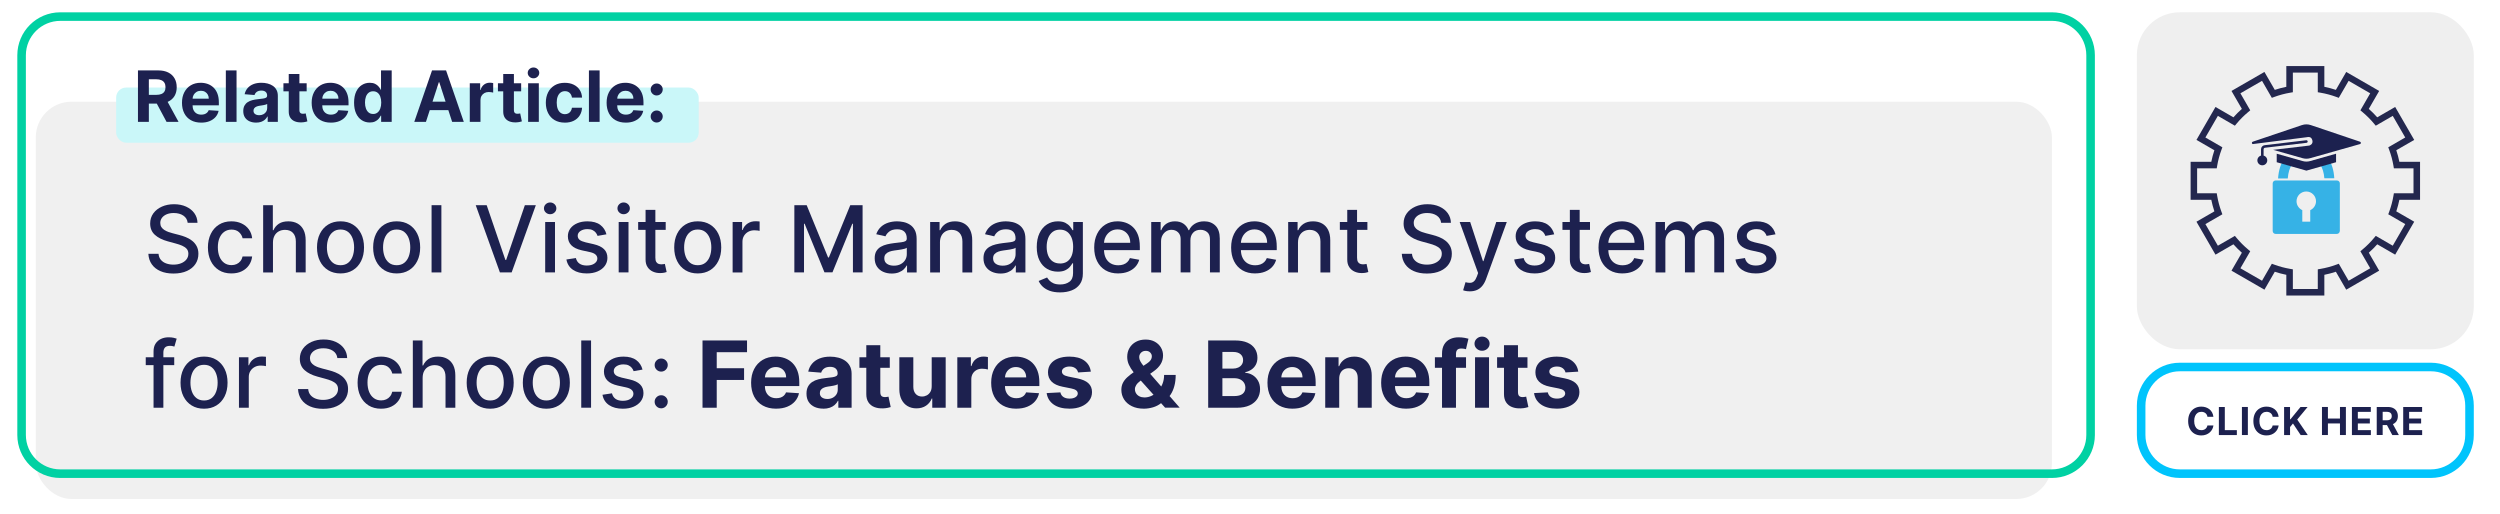 <?xml version="1.0" encoding="UTF-8"?><svg id="Copy" xmlns="http://www.w3.org/2000/svg" xmlns:xlink="http://www.w3.org/1999/xlink" viewBox="0 0 1460 300"><defs><filter id="drop-shadow-17" filterUnits="userSpaceOnUse"><feOffset dx="3" dy="3"/><feGaussianBlur result="blur" stdDeviation="5"/><feFlood flood-color="#1c214f" flood-opacity=".2"/><feComposite in2="blur" operator="in"/><feComposite in="SourceGraphic"/></filter></defs><rect x="20.9" y="59.4" width="1177.43" height="232.01" rx="20.86" ry="20.86" fill="#f0f0f0"/><path d="m1198.33,12.18c11.07,0,20.08,9.01,20.08,20.08v221.78c0,11.07-9.01,20.08-20.08,20.08H35.19c-11.07,0-20.08-9.01-20.08-20.08V32.27c0-11.07,9.01-20.08,20.08-20.08h1163.14m0-5H35.19c-13.85,0-25.08,11.23-25.08,25.08v221.78c0,13.85,11.23,25.08,25.08,25.08h1163.14c13.85,0,25.08-11.23,25.08-25.08V32.27c0-13.85-11.23-25.08-25.08-25.08h0Z" fill="#00d1a3"/><g><rect x="1247.92" y="7.18" width="196.78" height="196.78" rx="25.08" ry="25.08" fill="#efefef"/><path d="m1419.62,216.83c11.07,0,20.08,9.01,20.08,20.08v17.13c0,11.07-9.01,20.08-20.08,20.08h-146.61c-11.07,0-20.08-9.01-20.08-20.08v-17.13c0-11.07,9.01-20.08,20.08-20.08h146.61m0-5h-146.61c-13.85,0-25.08,11.23-25.08,25.08v17.13c0,13.85,11.23,25.08,25.08,25.08h146.61c13.85,0,25.08-11.23,25.08-25.08v-17.13c0-13.85-11.23-25.08-25.08-25.08h0Z" fill="#00c4fc"/></g><rect x="67.83" y="51.13" width="340.21" height="32.21" rx="5.85" ry="5.85" fill="#caf7f9"/><g><path d="m80.57,71.17v-30.05h11.86c2.27,0,4.21.4,5.82,1.21,1.61.81,2.84,1.95,3.68,3.42.85,1.47,1.27,3.2,1.27,5.19s-.43,3.71-1.29,5.14c-.86,1.43-2.11,2.53-3.73,3.29-1.63.76-3.6,1.14-5.91,1.14h-7.94v-5.11h6.91c1.21,0,2.22-.17,3.02-.5.8-.33,1.4-.83,1.8-1.5.4-.67.59-1.49.59-2.48s-.2-1.84-.59-2.52c-.4-.68-1-1.21-1.81-1.56-.81-.36-1.82-.54-3.04-.54h-4.28v24.86h-6.35Zm16.23-13.68l7.47,13.68h-7.01l-7.31-13.68h6.85Z" fill="#1d214f"/><path d="m117.46,71.61c-2.32,0-4.31-.47-5.98-1.42-1.67-.94-2.95-2.28-3.85-4.02s-1.35-3.79-1.35-6.17.45-4.35,1.35-6.1,2.17-3.12,3.81-4.09c1.64-.98,3.56-1.47,5.77-1.47,1.49,0,2.87.24,4.16.71,1.29.47,2.41,1.19,3.38,2.13.96.95,1.71,2.14,2.25,3.57.54,1.43.81,3.11.81,5.03v1.72h-19.03v-3.87h13.15c0-.9-.2-1.7-.59-2.39-.39-.69-.93-1.24-1.62-1.64-.69-.4-1.49-.59-2.4-.59s-1.79.22-2.52.65c-.73.44-1.3,1.02-1.71,1.75-.41.73-.62,1.54-.63,2.43v3.68c0,1.12.21,2.08.62,2.89.42.81,1,1.44,1.77,1.88.76.44,1.67.66,2.71.66.69,0,1.33-.1,1.91-.29.58-.2,1.07-.49,1.48-.88.41-.39.72-.87.94-1.44l5.78.38c-.29,1.39-.89,2.6-1.8,3.63-.91,1.03-2.07,1.83-3.49,2.41s-3.06.86-4.92.86Z" fill="#1d214f"/><path d="m138.14,41.12v30.05h-6.25v-30.05h6.25Z" fill="#1d214f"/><path d="m149.55,71.6c-1.44,0-2.72-.25-3.84-.76s-2.01-1.25-2.66-2.25c-.65-.99-.98-2.23-.98-3.72,0-1.25.23-2.3.69-3.15.46-.85,1.09-1.54,1.88-2.05s1.69-.91,2.71-1.17c1.01-.26,2.08-.45,3.19-.56,1.31-.14,2.37-.27,3.17-.39s1.38-.31,1.75-.55c.36-.24.54-.61.54-1.09v-.09c0-.93-.29-1.65-.87-2.16-.58-.51-1.41-.76-2.47-.76-1.12,0-2.02.25-2.69.74-.67.49-1.11,1.11-1.32,1.86l-5.78-.47c.29-1.37.87-2.56,1.73-3.56s1.97-1.78,3.34-2.32,2.95-.81,4.75-.81c1.25,0,2.45.15,3.6.44,1.15.29,2.17.75,3.07,1.36s1.6,1.41,2.12,2.37.78,2.12.78,3.46v15.2h-5.93v-3.12h-.18c-.36.7-.85,1.32-1.45,1.86-.61.53-1.34.95-2.19,1.25-.85.3-1.83.45-2.95.45Zm1.79-4.31c.92,0,1.73-.18,2.44-.55.7-.37,1.26-.86,1.66-1.49.4-.63.6-1.34.6-2.13v-2.39c-.2.13-.46.24-.8.34-.34.1-.72.2-1.14.28-.42.08-.84.16-1.26.22-.42.06-.8.12-1.14.17-.73.11-1.37.28-1.92.51-.55.23-.97.55-1.28.95-.3.4-.46.89-.46,1.47,0,.85.31,1.5.93,1.94s1.41.67,2.37.67Z" fill="#1d214f"/><path d="m179.09,48.63v4.7h-13.57v-4.7h13.57Zm-10.49-5.4h6.25v21.01c0,.58.09,1.03.27,1.34.18.32.42.54.74.67s.69.19,1.11.19c.29,0,.59-.03.88-.08s.52-.09.68-.12l.98,4.65c-.31.1-.75.21-1.32.34-.57.13-1.26.21-2.07.24-1.51.06-2.82-.14-3.95-.6-1.13-.46-2.01-1.17-2.63-2.14-.63-.97-.93-2.19-.92-3.67v-21.83Z" fill="#1d214f"/><path d="m193.19,71.61c-2.32,0-4.31-.47-5.98-1.42s-2.95-2.28-3.85-4.02-1.35-3.79-1.35-6.17.45-4.35,1.35-6.1,2.17-3.12,3.81-4.09c1.64-.98,3.56-1.47,5.77-1.47,1.49,0,2.87.24,4.16.71s2.41,1.19,3.38,2.13c.96.95,1.71,2.14,2.25,3.57.54,1.43.81,3.11.81,5.03v1.72h-19.03v-3.87h13.15c0-.9-.2-1.7-.59-2.39-.39-.69-.93-1.24-1.62-1.64-.69-.4-1.49-.59-2.4-.59s-1.79.22-2.52.65-1.3,1.02-1.71,1.75-.62,1.54-.63,2.43v3.68c0,1.12.21,2.08.62,2.89.42.81,1.01,1.44,1.77,1.88.76.44,1.67.66,2.71.66.69,0,1.33-.1,1.91-.29.58-.2,1.07-.49,1.48-.88.41-.39.72-.87.94-1.44l5.78.38c-.29,1.39-.89,2.6-1.8,3.63-.91,1.03-2.07,1.83-3.49,2.41-1.42.57-3.06.86-4.92.86Z" fill="#1d214f"/><path d="m215.92,71.54c-1.71,0-3.26-.44-4.64-1.33-1.38-.88-2.48-2.19-3.29-3.92-.81-1.73-1.21-3.85-1.21-6.36s.42-4.73,1.25-6.45,1.94-3,3.32-3.86c1.38-.86,2.9-1.28,4.56-1.28,1.26,0,2.32.21,3.16.64.85.42,1.53.95,2.05,1.58.52.63.92,1.25,1.2,1.86h.19v-11.3h6.24v30.05h-6.16v-3.61h-.26c-.29.63-.71,1.25-1.24,1.86-.53.61-1.22,1.12-2.07,1.52-.85.4-1.88.6-3.09.6Zm1.98-4.97c1.01,0,1.86-.28,2.56-.83.7-.55,1.24-1.33,1.61-2.33.38-1,.57-2.17.57-3.51s-.19-2.5-.56-3.49c-.37-.99-.91-1.75-1.61-2.29s-1.56-.81-2.57-.81-1.89.28-2.6.84-1.24,1.33-1.6,2.32c-.36.99-.54,2.13-.54,3.43s.18,2.47.55,3.47c.37,1,.9,1.79,1.6,2.35.7.56,1.56.84,2.59.84Z" fill="#1d214f"/><path d="m248.75,71.17h-6.81l10.37-30.05h8.19l10.36,30.05h-6.81l-7.53-23.18h-.23l-7.54,23.18Zm-.43-11.81h16.08v4.96h-16.08v-4.96Z" fill="#1d214f"/><path d="m274.35,71.17v-22.54h6.06v3.93h.23c.41-1.4,1.1-2.46,2.07-3.18.97-.72,2.08-1.08,3.35-1.08.31,0,.65.02,1.01.06.36.04.68.09.95.16v5.55c-.29-.09-.7-.17-1.22-.23s-.99-.1-1.42-.1c-.92,0-1.74.2-2.46.59s-1.29.95-1.7,1.65c-.42.71-.62,1.52-.62,2.44v12.75h-6.25Z" fill="#1d214f"/><path d="m304.36,48.63v4.7h-13.57v-4.7h13.57Zm-10.49-5.4h6.25v21.01c0,.58.09,1.03.26,1.34.18.32.42.54.74.67.32.13.69.19,1.11.19.29,0,.59-.03.88-.08.29-.05.52-.09.68-.12l.98,4.65c-.31.1-.75.21-1.32.34s-1.26.21-2.07.24c-1.51.06-2.82-.14-3.95-.6-1.13-.46-2.01-1.17-2.63-2.14-.63-.97-.93-2.19-.92-3.67v-21.83Z" fill="#1d214f"/><path d="m311.56,45.73c-.93,0-1.72-.31-2.38-.93-.66-.62-.99-1.37-.99-2.24s.33-1.6.99-2.22c.66-.62,1.46-.93,2.38-.93s1.72.31,2.38.93c.66.62.99,1.36.99,2.22s-.33,1.62-.99,2.24c-.66.62-1.46.93-2.38.93Zm-3.14,25.44v-22.54h6.25v22.54h-6.25Z" fill="#1d214f"/><path d="m329.85,71.61c-2.31,0-4.29-.49-5.95-1.47s-2.93-2.35-3.81-4.1c-.89-1.75-1.33-3.77-1.33-6.04s.45-4.34,1.34-6.08c.89-1.75,2.17-3.11,3.82-4.09s3.62-1.47,5.9-1.47c1.97,0,3.69.36,5.17,1.07,1.48.71,2.65,1.72,3.51,3.01.86,1.29,1.33,2.81,1.42,4.55h-5.9c-.17-1.12-.6-2.03-1.31-2.72-.71-.69-1.64-1.03-2.78-1.03-.97,0-1.81.26-2.53.78-.72.52-1.28,1.28-1.68,2.28s-.6,2.21-.6,3.62.2,2.66.59,3.67c.4,1.01.96,1.78,1.68,2.3s1.57.79,2.54.79c.71,0,1.36-.15,1.93-.44.57-.29,1.05-.72,1.42-1.28.38-.56.62-1.24.74-2.03h5.9c-.1,1.72-.56,3.24-1.4,4.54-.84,1.31-1.99,2.33-3.46,3.06-1.47.73-3.2,1.1-5.21,1.1Z" fill="#1d214f"/><path d="m350.18,41.12v30.05h-6.25v-30.05h6.25Z" fill="#1d214f"/><path d="m365.44,71.61c-2.32,0-4.31-.47-5.98-1.42s-2.95-2.28-3.85-4.02-1.35-3.79-1.35-6.17.45-4.35,1.35-6.1,2.17-3.12,3.81-4.09c1.64-.98,3.56-1.47,5.77-1.47,1.49,0,2.87.24,4.16.71s2.41,1.19,3.38,2.13c.96.95,1.71,2.14,2.25,3.57.54,1.43.81,3.11.81,5.03v1.72h-19.03v-3.87h13.15c0-.9-.2-1.7-.59-2.39-.39-.69-.93-1.24-1.62-1.64-.69-.4-1.49-.59-2.4-.59s-1.79.22-2.52.65-1.3,1.02-1.71,1.75-.62,1.54-.63,2.43v3.68c0,1.12.21,2.08.62,2.89.42.81,1.01,1.44,1.77,1.88.76.44,1.67.66,2.71.66.69,0,1.33-.1,1.91-.29.58-.2,1.07-.49,1.48-.88.41-.39.72-.87.94-1.44l5.78.38c-.29,1.39-.89,2.6-1.8,3.63-.91,1.03-2.07,1.83-3.49,2.41-1.42.57-3.06.86-4.92.86Z" fill="#1d214f"/><path d="m383.52,55.76c-.97,0-1.8-.34-2.49-1.03-.69-.68-1.03-1.52-1.03-2.49s.34-1.78,1.03-2.46,1.52-1.02,2.49-1.02,1.76.34,2.46,1.02,1.06,1.5,1.06,2.46c0,.66-.16,1.25-.49,1.78-.33.53-.76.96-1.28,1.27-.53.31-1.11.47-1.75.47Zm0,15.79c-.97,0-1.8-.34-2.49-1.03-.69-.69-1.03-1.52-1.03-2.49s.34-1.78,1.03-2.47c.69-.68,1.52-1.03,2.49-1.03s1.76.34,2.46,1.03c.7.69,1.06,1.51,1.06,2.47,0,.65-.16,1.23-.49,1.77-.33.53-.76.96-1.28,1.28-.53.32-1.11.48-1.75.48Z" fill="#1d214f"/></g><g><path d="m1292.65,243.4h-3.51c-.06-.45-.19-.86-.39-1.21-.2-.35-.45-.66-.76-.91s-.67-.44-1.07-.58c-.4-.13-.84-.2-1.31-.2-.85,0-1.59.21-2.22.63-.63.42-1.12,1.03-1.46,1.83-.35.8-.52,1.76-.52,2.9s.17,2.15.52,2.95c.35.79.84,1.4,1.47,1.8.63.41,1.36.61,2.18.61.46,0,.9-.06,1.29-.18.4-.12.75-.3,1.06-.54.31-.24.57-.53.77-.87.21-.34.35-.73.43-1.17l3.51.02c-.09.75-.32,1.48-.68,2.17-.36.7-.84,1.32-1.45,1.87s-1.33.98-2.16,1.3-1.78.48-2.83.48c-1.46,0-2.77-.33-3.92-.99-1.15-.66-2.06-1.62-2.72-2.87s-1-2.77-1-4.55.34-3.31,1.01-4.56c.67-1.25,1.58-2.21,2.74-2.87,1.15-.66,2.45-.99,3.89-.99.95,0,1.83.13,2.64.4.81.27,1.54.66,2.17,1.16.63.51,1.14,1.13,1.54,1.87s.65,1.58.76,2.53Z" fill="#1d214f"/><path d="m1295.82,254.06v-16.39h3.47v13.54h7.03v2.86h-10.49Z" fill="#1d214f"/><path d="m1312.75,237.67v16.39h-3.47v-16.39h3.47Z" fill="#1d214f"/><path d="m1330.74,243.4h-3.51c-.06-.45-.19-.86-.39-1.21-.2-.35-.45-.66-.76-.91s-.67-.44-1.07-.58c-.4-.13-.84-.2-1.31-.2-.85,0-1.59.21-2.22.63-.63.42-1.12,1.03-1.46,1.83-.35.8-.52,1.76-.52,2.9s.17,2.15.52,2.95c.35.79.84,1.4,1.47,1.8.63.41,1.36.61,2.18.61.46,0,.9-.06,1.29-.18.4-.12.75-.3,1.06-.54.31-.24.57-.53.77-.87.21-.34.35-.73.43-1.17l3.51.02c-.09.75-.32,1.48-.68,2.17-.36.7-.84,1.32-1.45,1.87s-1.33.98-2.16,1.3-1.78.48-2.83.48c-1.46,0-2.77-.33-3.92-.99-1.15-.66-2.06-1.62-2.72-2.87s-1-2.77-1-4.55.34-3.31,1.01-4.56c.67-1.25,1.58-2.21,2.74-2.87,1.15-.66,2.45-.99,3.89-.99.95,0,1.83.13,2.64.4.81.27,1.54.66,2.17,1.16.63.51,1.14,1.13,1.54,1.87s.65,1.58.76,2.53Z" fill="#1d214f"/><path d="m1333.91,254.06v-16.39h3.47v7.23h.22l5.9-7.23h4.15l-6.08,7.34,6.16,9.05h-4.15l-4.49-6.74-1.7,2.08v4.66h-3.47Z" fill="#1d214f"/><path d="m1356.03,254.06v-16.39h3.47v6.76h7.04v-6.76h3.46v16.39h-3.46v-6.77h-7.04v6.77h-3.47Z" fill="#1d214f"/><path d="m1373.52,254.06v-16.39h11.04v2.86h-7.58v3.91h7.01v2.86h-7.01v3.91h7.61v2.86h-11.08Z" fill="#1d214f"/><path d="m1388.01,254.06v-16.39h6.47c1.24,0,2.3.22,3.17.66.88.44,1.55,1.06,2.01,1.86.46.8.69,1.75.69,2.83s-.24,2.02-.7,2.8c-.47.78-1.15,1.38-2.04,1.8s-1.96.62-3.22.62h-4.33v-2.79h3.77c.66,0,1.21-.09,1.65-.27.44-.18.76-.45.98-.82.22-.36.32-.81.32-1.35s-.11-1-.32-1.38c-.22-.37-.54-.66-.98-.85-.44-.19-.99-.29-1.66-.29h-2.34v13.56h-3.47Zm8.85-7.46l4.07,7.46h-3.83l-3.99-7.46h3.74Z" fill="#1d214f"/><path d="m1403.47,254.06v-16.39h11.04v2.86h-7.58v3.91h7.01v2.86h-7.01v3.91h7.61v2.86h-11.08Z" fill="#1d214f"/></g><path d="m1357.42,172.59h-22.21v-12.1c-2.3-.46-4.55-1.06-6.73-1.79l-6.05,10.47-19.24-11.1,6.06-10.48c-1.76-1.55-3.41-3.2-4.93-4.92l-10.47,6.05-11.12-19.24,10.47-6.04c-.74-2.2-1.34-4.46-1.8-6.74h-12.08v-22.21h12.08c.46-2.28,1.06-4.54,1.8-6.74l-10.47-6.04,11.12-19.24,10.47,6.05c1.52-1.72,3.17-3.37,4.93-4.92l-6.06-10.48,19.24-11.1,6.05,10.47c2.18-.73,4.44-1.33,6.73-1.79v-12.1h22.21v12.1c2.3.46,4.55,1.06,6.73,1.79l6.05-10.47,19.24,11.1-6.06,10.48c1.76,1.55,3.41,3.2,4.93,4.92l10.47-6.05,11.12,19.24-10.47,6.04c.74,2.2,1.34,4.46,1.8,6.74h12.08v22.21h-12.08c-.46,2.28-1.06,4.54-1.8,6.74l10.47,6.04-11.12,19.24-10.47-6.05c-1.52,1.72-3.17,3.37-4.93,4.92l6.06,10.48-19.24,11.1-6.05-10.47c-2.18.73-4.44,1.33-6.73,1.79v12.1Zm-18.39-3.82h14.56v-11.48l1.59-.27c3.16-.54,6.24-1.36,9.16-2.44l1.51-.56,5.74,9.93,12.62-7.28-5.74-9.94,1.23-1.03c2.47-2.06,4.73-4.32,6.71-6.71l1.03-1.24,9.93,5.74,7.29-12.62-9.92-5.73.56-1.51c1.09-2.97,1.92-6.06,2.46-9.18l.27-1.59h11.46v-14.56h-11.46l-.27-1.59c-.53-3.12-1.36-6.21-2.46-9.18l-.56-1.51,9.92-5.73-7.29-12.62-9.93,5.74-1.03-1.24c-1.99-2.39-4.25-4.65-6.71-6.71l-1.23-1.03,5.74-9.94-12.62-7.28-5.74,9.93-1.51-.56c-2.93-1.08-6.01-1.9-9.16-2.44l-1.59-.27v-11.48h-14.56v11.48l-1.59.27c-3.16.54-6.24,1.36-9.17,2.44l-1.51.56-5.74-9.93-12.62,7.28,5.74,9.94-1.23,1.03c-2.47,2.06-4.73,4.32-6.71,6.71l-1.03,1.24-9.93-5.74-7.29,12.62,9.92,5.73-.56,1.51c-1.09,2.97-1.92,6.06-2.46,9.18l-.27,1.59h-11.46v14.56h11.46l.27,1.59c.53,3.12,1.36,6.21,2.46,9.18l.56,1.51-9.92,5.73,7.29,12.62,9.93-5.74,1.03,1.24c1.99,2.39,4.25,4.65,6.71,6.71l1.23,1.03-5.74,9.94,12.62,7.28,5.74-9.93,1.51.56c2.93,1.08,6.01,1.9,9.17,2.44l1.59.27v11.48Z" fill="#23274e"/><g filter="url(#drop-shadow-17)"><path d="m106.61,127.14c-.2-1.81-1.05-3.22-2.53-4.23-1.48-1-3.35-1.51-5.6-1.51-1.61,0-3,.25-4.18.76-1.18.51-2.09,1.2-2.73,2.07-.65.88-.97,1.87-.97,2.98,0,.93.22,1.74.66,2.42.44.68,1.02,1.24,1.75,1.7.72.45,1.5.83,2.33,1.13.83.3,1.63.55,2.4.74l3.84,1c1.25.31,2.54.72,3.85,1.25,1.32.52,2.54,1.21,3.66,2.07s2.04,1.92,2.73,3.18,1.05,2.78,1.05,4.54c0,2.22-.57,4.2-1.72,5.93-1.14,1.73-2.8,3.09-4.97,4.08s-4.78,1.5-7.85,1.5-5.48-.47-7.63-1.4c-2.15-.93-3.83-2.26-5.04-3.98-1.21-1.72-1.89-3.76-2.01-6.13h5.94c.12,1.42.58,2.6,1.39,3.54.81.94,1.85,1.64,3.13,2.09,1.27.45,2.67.68,4.19.68,1.67,0,3.17-.27,4.48-.8,1.31-.53,2.34-1.27,3.1-2.22.75-.95,1.13-2.07,1.13-3.35,0-1.16-.33-2.12-.99-2.86-.66-.74-1.55-1.35-2.67-1.84-1.12-.49-2.38-.91-3.79-1.28l-4.64-1.27c-3.15-.86-5.63-2.12-7.47-3.78-1.83-1.66-2.75-3.86-2.75-6.6,0-2.26.61-4.24,1.84-5.93,1.23-1.69,2.89-3,4.99-3.94,2.1-.94,4.46-1.41,7.1-1.41s5.01.47,7.05,1.4,3.65,2.21,4.82,3.84,1.79,3.5,1.84,5.61h-5.71Z" fill="#1d214f"/><path d="m132.15,156.69c-2.85,0-5.3-.65-7.35-1.95-2.05-1.3-3.63-3.09-4.73-5.38-1.1-2.29-1.65-4.91-1.65-7.86s.56-5.63,1.69-7.93c1.12-2.29,2.71-4.09,4.76-5.38,2.05-1.29,4.46-1.94,7.23-1.94,2.24,0,4.23.41,5.98,1.24,1.75.82,3.17,1.98,4.25,3.46,1.08,1.48,1.72,3.22,1.93,5.2h-5.58c-.31-1.38-1.01-2.57-2.1-3.57-1.09-1-2.55-1.5-4.38-1.5-1.6,0-2.99.42-4.19,1.26s-2.13,2.03-2.79,3.57c-.67,1.54-1,3.36-1,5.46s.33,4,.98,5.56c.65,1.56,1.58,2.77,2.77,3.62,1.2.86,2.6,1.28,4.23,1.28,1.09,0,2.07-.2,2.96-.6.89-.4,1.64-.98,2.24-1.74.61-.75,1.03-1.66,1.27-2.72h5.58c-.21,1.91-.83,3.61-1.86,5.1-1.04,1.5-2.42,2.67-4.15,3.53-1.73.86-3.76,1.28-6.09,1.28Z" fill="#1d214f"/><path d="m156.41,138.61v17.49h-5.73v-39.27h5.66v14.61h.36c.69-1.58,1.75-2.84,3.16-3.78s3.27-1.4,5.56-1.4c2.02,0,3.79.42,5.3,1.25,1.52.83,2.69,2.07,3.53,3.71.84,1.64,1.26,3.69,1.26,6.15v18.73h-5.73v-18.04c0-2.16-.56-3.84-1.67-5.03-1.11-1.2-2.66-1.79-4.64-1.79-1.36,0-2.57.29-3.63.86-1.07.58-1.91,1.42-2.51,2.52-.61,1.11-.91,2.44-.91,4Z" fill="#1d214f"/><path d="m195.86,156.69c-2.76,0-5.17-.63-7.23-1.9s-3.66-3.04-4.79-5.31-1.71-4.93-1.71-7.98.57-5.73,1.71-8.02c1.14-2.29,2.74-4.06,4.79-5.33s4.47-1.9,7.23-1.9,5.17.63,7.23,1.9,3.66,3.04,4.79,5.33c1.14,2.29,1.71,4.96,1.71,8.02s-.57,5.7-1.71,7.98-2.74,4.05-4.79,5.31-4.47,1.9-7.23,1.9Zm.02-4.81c1.79,0,3.27-.47,4.45-1.42,1.18-.95,2.05-2.21,2.62-3.78.57-1.57.85-3.3.85-5.2s-.28-3.61-.85-5.19c-.57-1.58-1.44-2.85-2.62-3.81-1.18-.96-2.66-1.44-4.45-1.44s-3.3.48-4.48,1.44c-1.18.96-2.06,2.23-2.63,3.81-.57,1.58-.85,3.31-.85,5.19s.28,3.62.85,5.2c.57,1.57,1.44,2.83,2.63,3.78,1.18.95,2.67,1.42,4.48,1.42Z" fill="#1d214f"/><path d="m228.65,156.69c-2.76,0-5.17-.63-7.23-1.9-2.06-1.27-3.66-3.04-4.79-5.31s-1.71-4.93-1.71-7.98.57-5.73,1.71-8.02c1.14-2.29,2.74-4.06,4.79-5.33,2.06-1.27,4.47-1.9,7.23-1.9s5.17.63,7.23,1.9c2.06,1.27,3.66,3.04,4.79,5.33,1.14,2.29,1.71,4.96,1.71,8.02s-.57,5.7-1.71,7.98-2.74,4.05-4.79,5.31c-2.06,1.27-4.47,1.9-7.23,1.9Zm.02-4.81c1.79,0,3.27-.47,4.45-1.42,1.18-.95,2.05-2.21,2.62-3.78.57-1.57.85-3.3.85-5.2s-.29-3.61-.85-5.19c-.57-1.58-1.44-2.85-2.62-3.81-1.18-.96-2.66-1.44-4.45-1.44s-3.29.48-4.48,1.44c-1.18.96-2.06,2.23-2.63,3.81-.57,1.58-.85,3.31-.85,5.19s.28,3.62.85,5.2c.57,1.57,1.44,2.83,2.63,3.78,1.18.95,2.67,1.42,4.48,1.42Z" fill="#1d214f"/><path d="m254.77,116.83v39.27h-5.73v-39.27h5.73Z" fill="#1d214f"/><path d="m281.22,116.83l10.93,31.99h.44l10.93-31.99h6.41l-14.13,39.27h-6.85l-14.13-39.27h6.41Z" fill="#1d214f"/><path d="m318.29,122.1c-1,0-1.85-.34-2.56-1.01-.71-.67-1.06-1.47-1.06-2.41s.35-1.75,1.06-2.43c.71-.67,1.56-1.01,2.56-1.01s1.85.34,2.56,1.01c.71.67,1.06,1.48,1.06,2.43s-.35,1.74-1.06,2.41c-.71.67-1.56,1.01-2.56,1.01Zm-2.9,34v-29.45h5.73v29.45h-5.73Z" fill="#1d214f"/><path d="m351.17,133.84l-5.2.92c-.22-.66-.56-1.3-1.03-1.9-.47-.6-1.1-1.09-1.89-1.48-.79-.38-1.78-.58-2.97-.58-1.62,0-2.98.36-4.07,1.08-1.09.72-1.63,1.65-1.63,2.79,0,.98.36,1.78,1.09,2.38.73.6,1.91,1.09,3.53,1.48l4.68,1.07c2.71.63,4.73,1.59,6.06,2.9,1.33,1.3,1.99,3,1.99,5.08,0,1.76-.51,3.33-1.52,4.71-1.02,1.37-2.43,2.45-4.24,3.23-1.81.78-3.9,1.17-6.28,1.17-3.3,0-5.99-.71-8.07-2.12-2.08-1.41-3.36-3.42-3.84-6.03l5.54-.84c.35,1.44,1.05,2.53,2.13,3.27,1.07.73,2.47,1.1,4.2,1.1,1.88,0,3.38-.39,4.51-1.18,1.12-.79,1.69-1.75,1.69-2.89,0-.92-.34-1.69-1.03-2.32-.68-.63-1.73-1.1-3.13-1.42l-4.99-1.09c-2.75-.63-4.78-1.62-6.09-2.99-1.31-1.37-1.97-3.1-1.97-5.2,0-1.74.49-3.26,1.46-4.56.97-1.3,2.31-2.32,4.03-3.06,1.71-.73,3.68-1.1,5.89-1.1,3.18,0,5.69.69,7.52,2.06,1.83,1.37,3.04,3.21,3.62,5.51Z" fill="#1d214f"/><path d="m361.21,122.1c-1,0-1.85-.34-2.56-1.01-.71-.67-1.06-1.47-1.06-2.41s.35-1.75,1.06-2.43c.71-.67,1.56-1.01,2.56-1.01s1.85.34,2.56,1.01c.71.67,1.06,1.48,1.06,2.43s-.35,1.74-1.06,2.41c-.71.67-1.56,1.01-2.56,1.01Zm-2.9,34v-29.45h5.73v29.45h-5.73Z" fill="#1d214f"/><path d="m385.77,126.64v4.6h-16.09v-4.6h16.09Zm-11.77-7.06h5.73v27.86c0,1.11.17,1.95.5,2.5.33.56.76.93,1.29,1.13.53.2,1.11.3,1.74.3.46,0,.86-.03,1.21-.1.35-.06.61-.12.81-.15l1.04,4.74c-.33.13-.81.26-1.42.39-.61.13-1.38.21-2.3.22-1.51.03-2.91-.24-4.22-.81-1.3-.56-2.36-1.43-3.16-2.61-.8-1.18-1.21-2.65-1.21-4.43v-29.05Z" fill="#1d214f"/><path d="m404.47,156.69c-2.76,0-5.17-.63-7.23-1.9s-3.66-3.04-4.79-5.31c-1.14-2.28-1.71-4.93-1.71-7.98s.57-5.73,1.71-8.02c1.14-2.29,2.74-4.06,4.79-5.33s4.47-1.9,7.23-1.9,5.17.63,7.23,1.9c2.06,1.27,3.66,3.04,4.79,5.33,1.14,2.29,1.71,4.96,1.71,8.02s-.57,5.7-1.71,7.98c-1.14,2.28-2.74,4.05-4.79,5.31-2.06,1.27-4.47,1.9-7.23,1.9Zm.02-4.81c1.79,0,3.27-.47,4.45-1.42,1.18-.95,2.05-2.21,2.62-3.78s.85-3.3.85-5.2-.29-3.61-.85-5.19c-.57-1.58-1.44-2.85-2.62-3.81-1.18-.96-2.66-1.44-4.45-1.44s-3.29.48-4.48,1.44c-1.18.96-2.06,2.23-2.63,3.81-.57,1.58-.85,3.31-.85,5.19s.28,3.62.85,5.2,1.44,2.83,2.63,3.78c1.18.95,2.67,1.42,4.48,1.42Z" fill="#1d214f"/><path d="m424.85,156.1v-29.45h5.54v4.68h.31c.54-1.58,1.49-2.83,2.85-3.75s2.91-1.37,4.63-1.37c.36,0,.78.01,1.28.04.49.03.88.06,1.16.1v5.48c-.23-.06-.64-.14-1.23-.22-.59-.08-1.18-.12-1.77-.12-1.35,0-2.56.28-3.61.85-1.05.57-1.89,1.36-2.5,2.36-.61,1-.92,2.14-.92,3.42v17.99h-5.73Z" fill="#1d214f"/><path d="m460.91,116.83h7.19l12.5,30.53h.46l12.5-30.53h7.19v39.27h-5.64v-28.42h-.37l-11.58,28.36h-4.68l-11.58-28.38h-.36v28.44h-5.64v-39.27Z" fill="#1d214f"/><path d="m517.77,156.75c-1.87,0-3.55-.35-5.06-1.04-1.51-.7-2.7-1.71-3.58-3.04-.88-1.33-1.31-2.96-1.31-4.89,0-1.66.32-3.03.96-4.1.64-1.07,1.5-1.92,2.59-2.55,1.09-.63,2.3-1.1,3.64-1.42,1.34-.32,2.71-.56,4.1-.73,1.76-.2,3.2-.37,4.29-.51s1.9-.35,2.4-.66c.5-.31.75-.81.75-1.5v-.13c0-1.67-.47-2.97-1.41-3.89s-2.34-1.38-4.19-1.38-3.45.42-4.55,1.27c-1.11.85-1.87,1.79-2.29,2.83l-5.39-1.23c.64-1.79,1.58-3.24,2.81-4.34,1.23-1.11,2.66-1.91,4.27-2.42,1.61-.5,3.3-.76,5.08-.76,1.18,0,2.43.14,3.75.41,1.32.27,2.56.78,3.72,1.51s2.11,1.77,2.85,3.12,1.11,3.1,1.11,5.24v19.56h-5.6v-4.03h-.23c-.37.74-.93,1.47-1.67,2.19-.74.72-1.69,1.31-2.86,1.78-1.16.47-2.56.71-4.18.71Zm1.25-4.6c1.58,0,2.94-.31,4.07-.94,1.13-.63,1.99-1.45,2.59-2.46.59-1.02.89-2.11.89-3.27v-3.8c-.2.2-.6.39-1.18.57-.58.17-1.24.32-1.99.44-.74.12-1.46.23-2.17.33-.7.1-1.29.18-1.76.24-1.11.14-2.13.38-3.04.71-.91.33-1.64.81-2.19,1.43-.54.62-.81,1.44-.81,2.46,0,1.42.52,2.49,1.57,3.21,1.05.72,2.38,1.08,4.01,1.08Z" fill="#1d214f"/><path d="m545.94,138.61v17.49h-5.73v-29.45h5.5v4.79h.36c.68-1.56,1.74-2.81,3.19-3.76,1.45-.95,3.28-1.42,5.49-1.42,2.01,0,3.76.42,5.27,1.26,1.51.84,2.68,2.08,3.51,3.73.83,1.65,1.25,3.69,1.25,6.12v18.73h-5.73v-18.04c0-2.13-.56-3.81-1.67-5.01-1.11-1.21-2.64-1.81-4.58-1.81-1.33,0-2.51.29-3.54.86-1.03.58-1.84,1.42-2.44,2.52-.59,1.11-.89,2.44-.89,4Z" fill="#1d214f"/><path d="m581.3,156.75c-1.87,0-3.55-.35-5.06-1.04s-2.7-1.71-3.58-3.04c-.88-1.33-1.31-2.96-1.31-4.89,0-1.66.32-3.03.96-4.1.64-1.07,1.5-1.92,2.59-2.55,1.09-.63,2.3-1.1,3.64-1.42,1.34-.32,2.71-.56,4.1-.73,1.76-.2,3.2-.37,4.29-.51s1.9-.35,2.4-.66c.5-.31.75-.81.75-1.5v-.13c0-1.67-.47-2.97-1.41-3.89s-2.34-1.38-4.19-1.38-3.45.42-4.55,1.27c-1.11.85-1.87,1.79-2.29,2.83l-5.39-1.23c.64-1.79,1.58-3.24,2.81-4.34,1.23-1.11,2.66-1.91,4.27-2.42,1.61-.5,3.3-.76,5.08-.76,1.18,0,2.43.14,3.75.41s2.56.78,3.72,1.51c1.16.73,2.11,1.77,2.85,3.12.74,1.35,1.11,3.1,1.11,5.24v19.56h-5.6v-4.03h-.23c-.37.74-.93,1.47-1.67,2.19-.74.72-1.7,1.31-2.86,1.78-1.16.47-2.56.71-4.18.71Zm1.25-4.6c1.58,0,2.94-.31,4.08-.94,1.13-.63,1.99-1.45,2.59-2.46.59-1.02.89-2.11.89-3.27v-3.8c-.21.2-.6.39-1.18.57-.58.17-1.24.32-1.98.44-.74.12-1.46.23-2.17.33-.7.1-1.29.18-1.76.24-1.11.14-2.12.38-3.04.71-.91.33-1.64.81-2.19,1.43-.54.62-.82,1.44-.82,2.46,0,1.42.52,2.49,1.57,3.21s2.38,1.08,4.01,1.08Z" fill="#1d214f"/><path d="m616.09,167.76c-2.34,0-4.35-.31-6.03-.92-1.68-.61-3.05-1.43-4.11-2.44s-1.85-2.12-2.38-3.32l4.93-2.03c.35.56.81,1.16,1.39,1.79s1.38,1.17,2.38,1.62c1,.45,2.3.67,3.88.67,2.17,0,3.97-.53,5.39-1.58,1.42-1.05,2.13-2.73,2.13-5.03v-5.79h-.36c-.35.63-.84,1.32-1.49,2.09s-1.53,1.43-2.66,1.99-2.59.84-4.39.84c-2.33,0-4.42-.55-6.28-1.64-1.86-1.09-3.33-2.71-4.41-4.85-1.08-2.14-1.62-4.78-1.62-7.91s.53-5.82,1.6-8.05c1.07-2.24,2.53-3.95,4.4-5.15,1.87-1.2,3.98-1.79,6.35-1.79,1.83,0,3.3.3,4.43.91,1.12.61,2,1.31,2.64,2.12.63.81,1.12,1.51,1.47,2.13h.42v-4.77h5.62v30.11c0,2.53-.59,4.61-1.76,6.23s-2.76,2.83-4.77,3.6c-2,.78-4.25,1.17-6.76,1.17Zm-.06-16.86c1.65,0,3.04-.39,4.19-1.16,1.14-.77,2.01-1.89,2.61-3.34.59-1.45.89-3.19.89-5.23s-.29-3.73-.88-5.24c-.59-1.51-1.45-2.69-2.59-3.54-1.14-.85-2.54-1.28-4.22-1.28s-3.16.44-4.31,1.33c-1.15.89-2.02,2.09-2.6,3.61-.58,1.52-.87,3.22-.87,5.1s.29,3.62.88,5.08,1.46,2.6,2.62,3.41c1.16.82,2.58,1.23,4.29,1.23Z" fill="#1d214f"/><path d="m650.03,156.69c-2.9,0-5.4-.62-7.49-1.87-2.09-1.25-3.7-3-4.83-5.27-1.13-2.27-1.7-4.93-1.7-7.99s.57-5.68,1.7-7.98c1.13-2.3,2.72-4.1,4.76-5.39,2.04-1.29,4.43-1.94,7.16-1.94,1.66,0,3.27.27,4.83.82,1.56.55,2.96,1.41,4.2,2.59,1.24,1.18,2.22,2.7,2.93,4.57.71,1.87,1.07,4.15,1.07,6.82v2.03h-23.41v-4.3h17.8c0-1.51-.31-2.85-.92-4.02-.61-1.17-1.47-2.09-2.58-2.77-1.11-.68-2.4-1.02-3.88-1.02-1.61,0-3.01.39-4.21,1.18-1.2.79-2.12,1.81-2.76,3.07-.65,1.26-.97,2.62-.97,4.09v3.36c0,1.97.35,3.64,1.04,5.02.7,1.38,1.67,2.43,2.92,3.15,1.25.72,2.72,1.08,4.39,1.08,1.09,0,2.08-.16,2.97-.47.9-.31,1.67-.78,2.32-1.41.65-.63,1.15-1.4,1.5-2.32l5.43.98c-.43,1.6-1.21,3-2.33,4.19-1.12,1.2-2.52,2.12-4.2,2.78-1.68.66-3.6.99-5.74.99Z" fill="#1d214f"/><path d="m669.32,156.1v-29.45h5.5v4.79h.36c.61-1.62,1.62-2.89,3.01-3.81,1.39-.91,3.06-1.37,5-1.37s3.62.46,4.96,1.38,2.32,2.19,2.96,3.8h.31c.7-1.57,1.82-2.83,3.36-3.77,1.53-.94,3.36-1.41,5.48-1.41,2.67,0,4.85.84,6.55,2.51,1.69,1.68,2.54,4.2,2.54,7.57v19.75h-5.73v-19.21c0-1.99-.54-3.44-1.63-4.33-1.09-.89-2.38-1.34-3.89-1.34-1.87,0-3.32.57-4.35,1.72-1.04,1.14-1.55,2.61-1.55,4.4v18.77h-5.71v-19.58c0-1.6-.5-2.88-1.5-3.85-1-.97-2.29-1.46-3.89-1.46-1.09,0-2.09.28-3,.85s-1.65,1.36-2.21,2.37-.83,2.18-.83,3.51v18.16h-5.73Z" fill="#1d214f"/><path d="m730,156.69c-2.9,0-5.4-.62-7.49-1.87-2.09-1.25-3.7-3-4.83-5.27-1.13-2.27-1.7-4.93-1.7-7.99s.57-5.68,1.7-7.98,2.72-4.1,4.75-5.39c2.04-1.29,4.43-1.94,7.16-1.94,1.66,0,3.27.27,4.83.82,1.56.55,2.96,1.41,4.2,2.59,1.24,1.18,2.22,2.7,2.93,4.57.72,1.87,1.07,4.15,1.07,6.82v2.03h-23.41v-4.3h17.79c0-1.51-.31-2.85-.92-4.02-.61-1.17-1.47-2.09-2.58-2.77-1.11-.68-2.4-1.02-3.88-1.02-1.61,0-3.01.39-4.21,1.18s-2.12,1.81-2.76,3.07-.97,2.62-.97,4.09v3.36c0,1.97.35,3.64,1.05,5.02.7,1.38,1.67,2.43,2.92,3.15,1.25.72,2.72,1.08,4.39,1.08,1.09,0,2.08-.16,2.97-.47.89-.31,1.67-.78,2.32-1.41.65-.63,1.15-1.4,1.5-2.32l5.43.98c-.43,1.6-1.21,3-2.33,4.19-1.12,1.2-2.52,2.12-4.2,2.78s-3.6.99-5.74.99Z" fill="#1d214f"/><path d="m755.02,138.61v17.49h-5.73v-29.45h5.5v4.79h.37c.68-1.56,1.74-2.81,3.19-3.76,1.45-.95,3.28-1.42,5.49-1.42,2.01,0,3.76.42,5.27,1.26,1.51.84,2.68,2.08,3.51,3.73.83,1.65,1.25,3.69,1.25,6.12v18.73h-5.73v-18.04c0-2.13-.56-3.81-1.67-5.01-1.11-1.21-2.64-1.81-4.58-1.81-1.33,0-2.51.29-3.54.86-1.03.58-1.84,1.42-2.43,2.52-.6,1.11-.89,2.44-.89,4Z" fill="#1d214f"/><path d="m795.56,126.64v4.6h-16.09v-4.6h16.09Zm-11.77-7.06h5.73v27.86c0,1.11.17,1.95.5,2.5.33.56.76.93,1.29,1.13.53.2,1.11.3,1.74.3.46,0,.86-.03,1.21-.1.34-.06.61-.12.8-.15l1.04,4.74c-.33.13-.8.26-1.42.39-.61.13-1.38.21-2.3.22-1.51.03-2.92-.24-4.22-.81s-2.36-1.43-3.16-2.61-1.21-2.65-1.21-4.43v-29.05Z" fill="#1d214f"/><path d="m838.62,127.14c-.2-1.81-1.05-3.22-2.53-4.23-1.48-1-3.35-1.51-5.6-1.51-1.61,0-3,.25-4.18.76-1.18.51-2.09,1.2-2.73,2.07-.65.88-.97,1.87-.97,2.98,0,.93.22,1.74.66,2.42s1.02,1.24,1.75,1.7c.72.45,1.5.83,2.33,1.13.83.3,1.63.55,2.4.74l3.83,1c1.25.31,2.54.72,3.86,1.25,1.32.52,2.54,1.21,3.66,2.07s2.04,1.92,2.73,3.18,1.04,2.78,1.04,4.54c0,2.22-.57,4.2-1.72,5.93-1.14,1.73-2.8,3.09-4.97,4.08s-4.78,1.5-7.85,1.5-5.48-.47-7.63-1.4c-2.15-.93-3.83-2.26-5.04-3.98-1.21-1.72-1.88-3.76-2.01-6.13h5.95c.12,1.42.58,2.6,1.39,3.54.81.94,1.85,1.64,3.12,2.09,1.27.45,2.67.68,4.19.68,1.67,0,3.17-.27,4.48-.8,1.31-.53,2.34-1.27,3.1-2.22.75-.95,1.13-2.07,1.13-3.35,0-1.16-.33-2.12-.99-2.86-.66-.74-1.55-1.35-2.67-1.84s-2.38-.91-3.79-1.28l-4.64-1.27c-3.15-.86-5.63-2.12-7.47-3.78-1.83-1.66-2.75-3.86-2.75-6.6,0-2.26.61-4.24,1.84-5.93,1.23-1.69,2.89-3,4.99-3.94,2.1-.94,4.46-1.41,7.09-1.41s5.01.47,7.05,1.4,3.65,2.21,4.82,3.84c1.18,1.63,1.79,3.5,1.84,5.61h-5.71Z" fill="#1d214f"/><path d="m855.38,167.14c-.86,0-1.64-.07-2.34-.2s-1.23-.28-1.57-.43l1.38-4.7c1.05.28,1.98.4,2.8.36.82-.04,1.54-.34,2.18-.92.63-.58,1.19-1.51,1.68-2.82l.71-1.96-10.78-29.84h6.14l7.46,22.86h.31l7.46-22.86h6.16l-12.14,33.39c-.56,1.53-1.28,2.83-2.15,3.9s-1.9,1.87-3.11,2.41c-1.2.54-2.6.81-4.18.81Z" fill="#1d214f"/><path d="m904.68,133.84l-5.2.92c-.22-.66-.56-1.3-1.03-1.9-.47-.6-1.1-1.09-1.89-1.48-.79-.38-1.78-.58-2.97-.58-1.62,0-2.98.36-4.07,1.08-1.09.72-1.63,1.65-1.63,2.79,0,.98.36,1.78,1.09,2.38.73.6,1.91,1.09,3.53,1.48l4.68,1.07c2.71.63,4.73,1.59,6.06,2.9,1.33,1.3,1.99,3,1.99,5.08,0,1.76-.51,3.33-1.52,4.71-1.02,1.37-2.43,2.45-4.24,3.23-1.81.78-3.9,1.17-6.28,1.17-3.3,0-5.99-.71-8.07-2.12s-3.36-3.42-3.84-6.03l5.54-.84c.34,1.44,1.05,2.53,2.13,3.27,1.07.73,2.47,1.1,4.2,1.1,1.88,0,3.38-.39,4.51-1.18,1.12-.79,1.69-1.75,1.69-2.89,0-.92-.34-1.69-1.03-2.32-.68-.63-1.73-1.1-3.14-1.42l-4.99-1.09c-2.75-.63-4.78-1.62-6.09-2.99-1.31-1.37-1.97-3.1-1.97-5.2,0-1.74.49-3.26,1.46-4.56.97-1.3,2.31-2.32,4.03-3.06,1.71-.73,3.68-1.1,5.89-1.1,3.18,0,5.69.69,7.52,2.06,1.83,1.37,3.04,3.21,3.62,5.51Z" fill="#1d214f"/><path d="m925.56,126.64v4.6h-16.09v-4.6h16.09Zm-11.77-7.06h5.73v27.86c0,1.11.17,1.95.5,2.5.33.56.76.93,1.29,1.13.53.2,1.11.3,1.74.3.46,0,.86-.03,1.21-.1.34-.06.61-.12.8-.15l1.04,4.74c-.33.13-.8.26-1.42.39-.61.13-1.38.21-2.3.22-1.51.03-2.92-.24-4.22-.81s-2.36-1.43-3.16-2.61-1.21-2.65-1.21-4.43v-29.05Z" fill="#1d214f"/><path d="m944.55,156.69c-2.9,0-5.4-.62-7.49-1.87-2.09-1.25-3.7-3-4.83-5.27-1.13-2.27-1.7-4.93-1.7-7.99s.57-5.68,1.7-7.98c1.13-2.3,2.72-4.1,4.76-5.39,2.04-1.29,4.43-1.94,7.16-1.94,1.66,0,3.27.27,4.83.82,1.56.55,2.96,1.41,4.2,2.59,1.24,1.18,2.22,2.7,2.93,4.57.71,1.87,1.07,4.15,1.07,6.82v2.03h-23.41v-4.3h17.8c0-1.51-.31-2.85-.92-4.02-.61-1.17-1.47-2.09-2.58-2.77-1.11-.68-2.4-1.02-3.88-1.02-1.61,0-3.01.39-4.21,1.18-1.2.79-2.12,1.81-2.76,3.07-.65,1.26-.97,2.62-.97,4.09v3.36c0,1.97.35,3.64,1.04,5.02.7,1.38,1.67,2.43,2.92,3.15,1.25.72,2.72,1.08,4.39,1.08,1.09,0,2.08-.16,2.97-.47.9-.31,1.67-.78,2.32-1.41.65-.63,1.15-1.4,1.5-2.32l5.43.98c-.43,1.6-1.21,3-2.33,4.19-1.12,1.2-2.52,2.12-4.2,2.78-1.68.66-3.6.99-5.74.99Z" fill="#1d214f"/><path d="m963.84,156.1v-29.45h5.5v4.79h.36c.61-1.62,1.62-2.89,3.01-3.81,1.39-.91,3.06-1.37,5-1.37s3.62.46,4.96,1.38,2.32,2.19,2.96,3.8h.31c.7-1.57,1.82-2.83,3.36-3.77,1.53-.94,3.36-1.41,5.48-1.41,2.67,0,4.85.84,6.55,2.51,1.69,1.68,2.54,4.2,2.54,7.57v19.75h-5.73v-19.21c0-1.99-.54-3.44-1.63-4.33-1.09-.89-2.38-1.34-3.89-1.34-1.87,0-3.32.57-4.35,1.72-1.04,1.14-1.55,2.61-1.55,4.4v18.77h-5.71v-19.58c0-1.6-.5-2.88-1.5-3.85s-2.29-1.46-3.89-1.46c-1.09,0-2.09.28-3,.85s-1.65,1.36-2.21,2.37c-.56,1.01-.83,2.18-.83,3.51v18.16h-5.73Z" fill="#1d214f"/><path d="m1033.9,133.84l-5.2.92c-.22-.66-.56-1.3-1.03-1.9-.47-.6-1.1-1.09-1.89-1.48-.79-.38-1.78-.58-2.97-.58-1.62,0-2.98.36-4.07,1.08-1.09.72-1.63,1.65-1.63,2.79,0,.98.36,1.78,1.09,2.38.73.6,1.91,1.09,3.53,1.48l4.68,1.07c2.71.63,4.73,1.59,6.06,2.9,1.33,1.3,1.99,3,1.99,5.08,0,1.76-.51,3.33-1.52,4.71-1.02,1.37-2.43,2.45-4.24,3.23-1.81.78-3.9,1.17-6.28,1.17-3.3,0-5.99-.71-8.07-2.12-2.08-1.41-3.36-3.42-3.84-6.03l5.54-.84c.34,1.44,1.05,2.53,2.13,3.27,1.07.73,2.47,1.1,4.2,1.1,1.88,0,3.38-.39,4.51-1.18,1.12-.79,1.69-1.75,1.69-2.89,0-.92-.34-1.69-1.03-2.32-.68-.63-1.73-1.1-3.14-1.42l-4.99-1.09c-2.75-.63-4.78-1.62-6.09-2.99s-1.96-3.1-1.96-5.2c0-1.74.49-3.26,1.46-4.56.97-1.3,2.31-2.32,4.03-3.06,1.71-.73,3.67-1.1,5.89-1.1,3.18,0,5.69.69,7.52,2.06,1.83,1.37,3.04,3.21,3.62,5.51Z" fill="#1d214f"/><path d="m98.75,205.64v4.6h-16.64v-4.6h16.64Zm-12.08,29.45v-32.87c0-1.84.4-3.37,1.21-4.59.81-1.22,1.87-2.13,3.2-2.74,1.33-.61,2.77-.91,4.33-.91,1.15,0,2.14.09,2.95.28.82.19,1.43.35,1.82.51l-1.34,4.64c-.27-.08-.61-.17-1.04-.28-.42-.11-.93-.16-1.53-.16-1.39,0-2.39.35-2.98,1.04s-.89,1.69-.89,2.99v32.1h-5.73Z" fill="#1d214f"/><path d="m116.16,235.69c-2.76,0-5.17-.63-7.23-1.9-2.06-1.27-3.66-3.04-4.79-5.31-1.14-2.28-1.71-4.93-1.71-7.98s.57-5.73,1.71-8.02c1.14-2.29,2.74-4.06,4.79-5.33,2.06-1.27,4.47-1.9,7.23-1.9s5.17.63,7.23,1.9c2.06,1.27,3.66,3.04,4.79,5.33,1.14,2.29,1.71,4.96,1.71,8.02s-.57,5.7-1.71,7.98c-1.14,2.28-2.74,4.05-4.79,5.31-2.06,1.27-4.47,1.9-7.23,1.9Zm.02-4.81c1.79,0,3.27-.47,4.45-1.42,1.18-.95,2.05-2.21,2.62-3.78s.85-3.3.85-5.2-.28-3.61-.85-5.19c-.57-1.58-1.44-2.85-2.62-3.81-1.18-.96-2.66-1.44-4.45-1.44s-3.3.48-4.48,1.44c-1.18.96-2.06,2.23-2.63,3.81-.57,1.58-.85,3.31-.85,5.19s.28,3.62.85,5.2,1.44,2.83,2.63,3.78c1.18.95,2.68,1.42,4.48,1.42Z" fill="#1d214f"/><path d="m136.55,235.1v-29.45h5.54v4.68h.31c.54-1.58,1.49-2.83,2.85-3.75s2.91-1.37,4.63-1.37c.36,0,.78.01,1.27.04.49.03.88.06,1.16.1v5.48c-.23-.06-.64-.14-1.23-.22-.59-.08-1.18-.12-1.76-.12-1.35,0-2.56.28-3.61.85-1.05.57-1.89,1.36-2.5,2.36-.61,1-.92,2.14-.92,3.42v17.99h-5.73Z" fill="#1d214f"/><path d="m194.02,206.14c-.2-1.81-1.05-3.22-2.53-4.23-1.48-1-3.35-1.51-5.6-1.51-1.61,0-3,.25-4.18.76-1.18.51-2.09,1.2-2.73,2.07-.65.88-.97,1.87-.97,2.98,0,.93.22,1.74.66,2.42.44.68,1.02,1.24,1.75,1.7.72.45,1.5.83,2.33,1.13.83.3,1.63.55,2.4.74l3.83,1c1.25.31,2.54.72,3.85,1.25,1.32.52,2.54,1.21,3.66,2.07s2.04,1.92,2.73,3.18c.7,1.27,1.05,2.78,1.05,4.54,0,2.22-.57,4.2-1.72,5.93-1.14,1.73-2.8,3.09-4.97,4.08-2.17,1-4.79,1.5-7.85,1.5s-5.48-.47-7.63-1.4c-2.15-.93-3.83-2.26-5.04-3.98-1.21-1.72-1.89-3.76-2.01-6.13h5.94c.12,1.42.58,2.6,1.39,3.54.81.94,1.85,1.64,3.13,2.09,1.27.45,2.67.68,4.19.68,1.67,0,3.17-.27,4.48-.8,1.31-.53,2.34-1.27,3.1-2.22.75-.95,1.13-2.07,1.13-3.35,0-1.16-.33-2.12-.99-2.86-.66-.74-1.55-1.35-2.67-1.84s-2.38-.91-3.79-1.28l-4.64-1.27c-3.14-.86-5.63-2.12-7.47-3.78-1.83-1.66-2.75-3.86-2.75-6.6,0-2.26.61-4.24,1.84-5.93s2.89-3,4.99-3.94c2.1-.94,4.46-1.41,7.1-1.41s5.01.47,7.05,1.4,3.65,2.21,4.82,3.84c1.18,1.63,1.79,3.5,1.84,5.61h-5.71Z" fill="#1d214f"/><path d="m219.56,235.69c-2.85,0-5.3-.65-7.35-1.95-2.05-1.3-3.63-3.09-4.73-5.38-1.1-2.29-1.65-4.91-1.65-7.86s.56-5.63,1.69-7.93c1.12-2.29,2.71-4.09,4.75-5.38,2.05-1.29,4.46-1.94,7.23-1.94,2.24,0,4.23.41,5.98,1.24,1.75.82,3.17,1.98,4.25,3.46,1.08,1.48,1.72,3.22,1.93,5.2h-5.58c-.31-1.38-1.01-2.57-2.1-3.57-1.09-1-2.55-1.5-4.38-1.5-1.6,0-3,.42-4.19,1.26s-2.13,2.03-2.79,3.57c-.67,1.54-1,3.36-1,5.46s.33,4,.98,5.56c.65,1.56,1.58,2.77,2.77,3.62,1.2.86,2.6,1.28,4.23,1.28,1.09,0,2.07-.2,2.96-.6.89-.4,1.64-.98,2.24-1.74.61-.75,1.03-1.66,1.28-2.72h5.58c-.21,1.91-.83,3.61-1.86,5.1s-2.42,2.67-4.15,3.53-3.76,1.28-6.09,1.28Z" fill="#1d214f"/><path d="m243.82,217.61v17.49h-5.73v-39.27h5.66v14.61h.36c.69-1.58,1.75-2.84,3.16-3.78,1.42-.93,3.27-1.4,5.56-1.4,2.02,0,3.79.42,5.3,1.25,1.52.83,2.69,2.07,3.53,3.71.84,1.64,1.26,3.69,1.26,6.15v18.73h-5.73v-18.04c0-2.16-.56-3.84-1.67-5.03-1.11-1.2-2.66-1.79-4.64-1.79-1.36,0-2.57.29-3.63.86-1.07.58-1.91,1.42-2.51,2.52-.61,1.11-.91,2.44-.91,4Z" fill="#1d214f"/><path d="m283.27,235.69c-2.76,0-5.17-.63-7.23-1.9s-3.66-3.04-4.79-5.31-1.71-4.93-1.71-7.98.57-5.73,1.71-8.02c1.14-2.29,2.74-4.06,4.79-5.33s4.47-1.9,7.23-1.9,5.17.63,7.23,1.9,3.66,3.04,4.79,5.33c1.14,2.29,1.71,4.96,1.71,8.02s-.57,5.7-1.71,7.98-2.74,4.05-4.79,5.31-4.47,1.9-7.23,1.9Zm.02-4.81c1.79,0,3.27-.47,4.45-1.42,1.18-.95,2.05-2.21,2.62-3.78.57-1.57.85-3.3.85-5.2s-.28-3.61-.85-5.19c-.57-1.58-1.44-2.85-2.62-3.81-1.18-.96-2.66-1.44-4.45-1.44s-3.3.48-4.48,1.44c-1.18.96-2.06,2.23-2.63,3.81-.57,1.58-.85,3.31-.85,5.19s.28,3.62.85,5.2c.57,1.57,1.44,2.83,2.63,3.78,1.18.95,2.67,1.42,4.48,1.42Z" fill="#1d214f"/><path d="m316.06,235.69c-2.76,0-5.17-.63-7.23-1.9-2.06-1.27-3.66-3.04-4.79-5.31s-1.71-4.93-1.71-7.98.57-5.73,1.71-8.02c1.14-2.29,2.74-4.06,4.79-5.33,2.06-1.27,4.47-1.9,7.23-1.9s5.17.63,7.23,1.9c2.06,1.27,3.66,3.04,4.79,5.33,1.14,2.29,1.71,4.96,1.71,8.02s-.57,5.7-1.71,7.98-2.74,4.05-4.79,5.31c-2.06,1.27-4.47,1.9-7.23,1.9Zm.02-4.81c1.79,0,3.27-.47,4.45-1.42,1.18-.95,2.05-2.21,2.62-3.78.57-1.57.85-3.3.85-5.2s-.29-3.61-.85-5.19c-.57-1.58-1.44-2.85-2.62-3.81-1.18-.96-2.66-1.44-4.45-1.44s-3.29.48-4.48,1.44c-1.18.96-2.06,2.23-2.63,3.81-.57,1.58-.85,3.31-.85,5.19s.28,3.62.85,5.2c.57,1.57,1.44,2.83,2.63,3.78,1.18.95,2.67,1.42,4.48,1.42Z" fill="#1d214f"/><path d="m342.18,195.83v39.27h-5.73v-39.27h5.73Z" fill="#1d214f"/><path d="m372.23,212.84l-5.2.92c-.22-.66-.56-1.3-1.03-1.9-.47-.6-1.1-1.09-1.89-1.48-.79-.38-1.78-.58-2.97-.58-1.62,0-2.98.36-4.07,1.08-1.09.72-1.63,1.65-1.63,2.79,0,.98.36,1.78,1.09,2.38.73.6,1.91,1.09,3.53,1.48l4.68,1.07c2.71.63,4.73,1.59,6.06,2.9,1.33,1.3,1.99,3,1.99,5.08,0,1.76-.51,3.33-1.52,4.71-1.02,1.37-2.43,2.45-4.24,3.23-1.81.78-3.9,1.17-6.28,1.17-3.3,0-5.99-.71-8.07-2.12s-3.36-3.42-3.83-6.03l5.54-.84c.35,1.44,1.05,2.53,2.13,3.27,1.07.73,2.47,1.1,4.2,1.1,1.88,0,3.38-.39,4.51-1.18,1.12-.79,1.69-1.75,1.69-2.89,0-.92-.34-1.69-1.03-2.32s-1.73-1.1-3.13-1.42l-4.99-1.09c-2.75-.63-4.78-1.62-6.09-2.99-1.31-1.37-1.97-3.1-1.97-5.2,0-1.74.49-3.26,1.46-4.56.97-1.3,2.31-2.32,4.03-3.06,1.71-.73,3.67-1.1,5.89-1.1,3.18,0,5.69.69,7.52,2.06,1.83,1.37,3.04,3.21,3.62,5.51Z" fill="#1d214f"/><path d="m383.14,214.02c-1.05,0-1.95-.38-2.7-1.13-.75-.75-1.13-1.66-1.13-2.7s.38-1.95,1.13-2.69c.75-.75,1.65-1.12,2.7-1.12s1.95.37,2.7,1.12,1.13,1.65,1.13,2.69c0,.7-.18,1.35-.53,1.93s-.82,1.04-1.39,1.39-1.21.52-1.92.52Zm0,21.44c-1.05,0-1.95-.37-2.7-1.12-.75-.75-1.13-1.65-1.13-2.71s.38-1.95,1.13-2.69c.75-.75,1.65-1.12,2.7-1.12s1.95.37,2.7,1.12c.75.75,1.13,1.65,1.13,2.69,0,.7-.18,1.35-.53,1.93-.35.58-.82,1.04-1.39,1.39s-1.21.52-1.92.52Z" fill="#1d214f"/><path d="m407.27,235.1v-39.27h26v6.85h-17.7v9.36h15.97v6.85h-15.97v16.22h-8.3Z" fill="#1d214f"/><path d="m450.25,235.67c-3.03,0-5.63-.62-7.81-1.85-2.18-1.23-3.86-2.98-5.03-5.25s-1.76-4.96-1.76-8.06.59-5.69,1.76-7.98c1.18-2.29,2.83-4.07,4.98-5.35,2.14-1.28,4.66-1.92,7.55-1.92,1.94,0,3.75.31,5.44.93,1.68.62,3.15,1.55,4.41,2.79,1.26,1.24,2.24,2.8,2.94,4.67.7,1.87,1.05,4.06,1.05,6.57v2.24h-24.87v-5.06h17.18c0-1.18-.26-2.22-.77-3.13-.51-.91-1.22-1.62-2.12-2.14s-1.95-.78-3.14-.78-2.34.28-3.29.85c-.95.57-1.7,1.33-2.23,2.28-.54.95-.81,2.01-.83,3.17v4.81c0,1.46.27,2.72.82,3.78.54,1.06,1.31,1.88,2.31,2.45,1,.58,2.18.86,3.55.86.91,0,1.74-.13,2.49-.38.75-.26,1.4-.64,1.94-1.15s.95-1.14,1.23-1.88l7.56.5c-.38,1.82-1.17,3.4-2.35,4.75-1.18,1.35-2.7,2.4-4.56,3.15-1.86.75-4,1.12-6.43,1.12Z" fill="#1d214f"/><path d="m477.77,235.65c-1.88,0-3.55-.33-5.02-.99-1.47-.66-2.63-1.64-3.48-2.93-.85-1.3-1.28-2.92-1.28-4.86,0-1.64.3-3.01.9-4.12.6-1.11,1.42-2.01,2.45-2.68,1.04-.68,2.21-1.19,3.54-1.53s2.71-.59,4.17-.73c1.71-.18,3.09-.35,4.14-.51,1.05-.16,1.81-.4,2.28-.72.47-.32.71-.79.71-1.42v-.11c0-1.21-.38-2.15-1.14-2.82-.76-.66-1.84-1-3.23-1-1.47,0-2.64.32-3.51.97s-1.45,1.45-1.73,2.43l-7.56-.61c.38-1.79,1.14-3.34,2.26-4.65,1.12-1.31,2.58-2.32,4.36-3.03,1.78-.71,3.85-1.06,6.2-1.06,1.64,0,3.21.19,4.71.58,1.5.38,2.84.98,4.01,1.78,1.17.81,2.09,1.84,2.77,3.1s1.02,2.76,1.02,4.52v19.87h-7.75v-4.08h-.23c-.47.92-1.11,1.73-1.9,2.43s-1.75,1.24-2.86,1.63c-1.11.39-2.4.58-3.86.58Zm2.34-5.64c1.2,0,2.26-.24,3.18-.72.92-.48,1.64-1.13,2.17-1.95.52-.82.79-1.75.79-2.78v-3.13c-.26.17-.6.32-1.04.45-.44.13-.94.26-1.49.36-.55.11-1.1.2-1.65.29-.55.08-1.05.16-1.5.22-.96.14-1.8.36-2.51.67-.72.31-1.27.72-1.67,1.24-.4.52-.59,1.16-.59,1.93,0,1.11.41,1.96,1.22,2.54.81.58,1.84.87,3.1.87Z" fill="#1d214f"/><path d="m516.64,205.64v6.14h-17.74v-6.14h17.74Zm-13.71-7.06h8.17v27.46c0,.75.12,1.34.34,1.75.23.42.55.71.97.87.42.17.9.25,1.45.25.38,0,.77-.04,1.15-.11.38-.07.68-.12.88-.16l1.28,6.08c-.41.13-.98.28-1.73.45-.74.17-1.64.28-2.7.32-1.97.08-3.69-.19-5.17-.79-1.48-.6-2.62-1.53-3.44-2.8s-1.22-2.86-1.21-4.79v-28.53Z" fill="#1d214f"/><path d="m541.11,222.56v-16.91h8.17v29.45h-7.84v-5.35h-.31c-.67,1.73-1.77,3.11-3.31,4.16-1.54,1.05-3.42,1.57-5.63,1.57-1.97,0-3.7-.45-5.2-1.34-1.5-.89-2.66-2.17-3.5-3.82-.84-1.65-1.26-3.62-1.28-5.93v-18.75h8.17v17.3c.01,1.74.48,3.11,1.4,4.12.92,1.01,2.15,1.51,3.7,1.51.98,0,1.91-.23,2.76-.68.86-.45,1.55-1.13,2.08-2.02.53-.89.79-2,.78-3.32Z" fill="#1d214f"/><path d="m556.07,235.1v-29.45h7.92v5.14h.31c.54-1.83,1.44-3.21,2.7-4.15,1.27-.94,2.72-1.41,4.37-1.41.41,0,.85.03,1.32.08.47.05.89.12,1.25.21v7.25c-.38-.11-.92-.22-1.59-.31-.68-.09-1.3-.13-1.86-.13-1.2,0-2.27.26-3.21.78-.94.52-1.68,1.24-2.22,2.16-.54.92-.82,1.98-.82,3.18v16.66h-8.17Z" fill="#1d214f"/><path d="m590.45,235.67c-3.03,0-5.63-.62-7.81-1.85-2.18-1.23-3.86-2.98-5.03-5.25-1.18-2.27-1.76-4.96-1.76-8.06s.59-5.69,1.76-7.98c1.18-2.29,2.83-4.07,4.98-5.35,2.14-1.28,4.66-1.92,7.55-1.92,1.94,0,3.75.31,5.44.93,1.68.62,3.15,1.55,4.41,2.79,1.26,1.24,2.24,2.8,2.94,4.67.7,1.87,1.05,4.06,1.05,6.57v2.24h-24.87v-5.06h17.18c0-1.18-.26-2.22-.77-3.13s-1.22-1.62-2.12-2.14c-.9-.52-1.95-.78-3.14-.78s-2.34.28-3.29.85-1.7,1.33-2.23,2.28c-.54.95-.81,2.01-.83,3.17v4.81c0,1.46.27,2.72.82,3.78.54,1.06,1.31,1.88,2.31,2.45s2.18.86,3.55.86c.91,0,1.74-.13,2.49-.38.75-.26,1.4-.64,1.94-1.15.54-.51.95-1.14,1.23-1.88l7.55.5c-.38,1.82-1.17,3.4-2.35,4.75-1.18,1.35-2.7,2.4-4.56,3.15-1.86.75-4,1.12-6.43,1.12Z" fill="#1d214f"/><path d="m634.08,214.04l-7.48.46c-.13-.64-.4-1.22-.83-1.74s-.98-.93-1.66-1.25c-.68-.31-1.5-.47-2.45-.47-1.27,0-2.33.27-3.2.8-.87.53-1.3,1.24-1.3,2.12,0,.7.28,1.3.84,1.78s1.53.88,2.9,1.17l5.33,1.07c2.86.59,5,1.53,6.4,2.84,1.41,1.3,2.11,3.02,2.11,5.14,0,1.93-.56,3.62-1.7,5.08-1.13,1.46-2.68,2.59-4.64,3.4-1.96.81-4.22,1.22-6.78,1.22-3.9,0-7-.81-9.31-2.44s-3.66-3.85-4.06-6.66l8.03-.42c.24,1.19.83,2.09,1.76,2.71s2.13.93,3.59.93,2.58-.28,3.46-.83c.88-.56,1.32-1.28,1.33-2.16-.01-.74-.33-1.35-.94-1.83-.61-.48-1.56-.85-2.84-1.1l-5.1-1.02c-2.88-.58-5.01-1.57-6.41-2.99s-2.1-3.23-2.1-5.43c0-1.89.51-3.52,1.54-4.89,1.03-1.37,2.48-2.42,4.35-3.16,1.87-.74,4.07-1.11,6.59-1.11,3.72,0,6.65.79,8.79,2.36,2.14,1.57,3.39,3.71,3.75,6.42Z" fill="#1d214f"/><path d="m665.01,235.67c-2.71,0-5.05-.49-7.02-1.46-1.97-.97-3.48-2.29-4.54-3.96-1.05-1.67-1.58-3.53-1.58-5.59,0-1.53.31-2.9.92-4.08.61-1.19,1.47-2.29,2.57-3.29,1.1-1,2.38-2,3.84-3l7.61-5c.98-.63,1.71-1.29,2.17-1.98.46-.7.69-1.45.69-2.27s-.31-1.5-.94-2.17c-.63-.66-1.52-.99-2.67-.98-.77,0-1.43.17-1.99.51-.56.34-1,.78-1.31,1.32-.31.54-.47,1.15-.47,1.81,0,.82.23,1.65.69,2.49.46.84,1.07,1.74,1.84,2.67.77.94,1.6,1.95,2.51,3.04l18.62,21.36h-8.51l-15.53-17.3c-1.02-1.16-2.04-2.38-3.06-3.65-1.02-1.27-1.86-2.63-2.54-4.07-.68-1.44-1.02-3-1.02-4.69,0-1.9.44-3.62,1.33-5.14.89-1.52,2.14-2.73,3.75-3.61s3.49-1.33,5.64-1.33,3.91.43,5.44,1.28,2.7,1.98,3.53,3.38,1.24,2.94,1.24,4.61c0,1.85-.46,3.53-1.37,5.03-.91,1.5-2.2,2.85-3.85,4.04l-8.02,5.77c-1.09.79-1.89,1.6-2.41,2.43s-.78,1.61-.78,2.37c0,.93.23,1.77.69,2.51.46.74,1.11,1.33,1.96,1.75.84.43,1.83.64,2.97.64,1.38,0,2.75-.32,4.09-.95,1.35-.63,2.58-1.53,3.68-2.7,1.11-1.17,1.99-2.56,2.66-4.17.67-1.61,1-3.39,1-5.35h6.77c0,2.4-.26,4.57-.79,6.49-.52,1.92-1.25,3.6-2.19,5.02-.93,1.43-2,2.59-3.2,3.5-.38.24-.75.47-1.11.69-.36.22-.73.45-1.11.69-1.46,1.18-3.08,2.03-4.88,2.55s-3.57.79-5.32.79Z" fill="#1d214f"/><path d="m702.58,235.1v-39.27h15.72c2.89,0,5.3.43,7.23,1.29s3.38,2.04,4.35,3.56c.97,1.51,1.46,3.26,1.46,5.23,0,1.53-.31,2.88-.92,4.04-.61,1.16-1.45,2.1-2.52,2.84-1.07.74-2.29,1.26-3.65,1.56v.38c1.5.06,2.9.49,4.21,1.27s2.37,1.87,3.19,3.27c.82,1.4,1.23,3.07,1.23,5,0,2.08-.52,3.94-1.54,5.57-1.03,1.63-2.55,2.92-4.55,3.86-2.01.95-4.48,1.42-7.42,1.42h-16.78Zm8.3-22.84h6.16c1.14,0,2.15-.2,3.04-.6s1.59-.97,2.11-1.72c.52-.74.78-1.63.78-2.67,0-1.42-.5-2.56-1.51-3.43-1-.87-2.43-1.3-4.27-1.3h-6.31v9.72Zm0,16.05h6.77c2.31,0,4-.44,5.06-1.33,1.06-.89,1.59-2.07,1.59-3.56,0-1.09-.26-2.05-.79-2.88s-1.27-1.48-2.23-1.96c-.97-.47-2.11-.71-3.44-.71h-6.96v10.43Z" fill="#1d214f"/><path d="m751.81,235.67c-3.03,0-5.63-.62-7.81-1.85-2.18-1.23-3.86-2.98-5.03-5.25-1.18-2.27-1.77-4.96-1.77-8.06s.59-5.69,1.77-7.98c1.18-2.29,2.83-4.07,4.98-5.35s4.66-1.92,7.55-1.92c1.94,0,3.75.31,5.44.93,1.68.62,3.15,1.55,4.41,2.79,1.26,1.24,2.24,2.8,2.94,4.67.7,1.87,1.05,4.06,1.05,6.57v2.24h-24.87v-5.06h17.18c0-1.18-.26-2.22-.77-3.13-.51-.91-1.22-1.62-2.12-2.14-.9-.52-1.95-.78-3.13-.78s-2.34.28-3.29.85c-.95.57-1.7,1.33-2.23,2.28-.54.95-.81,2.01-.82,3.17v4.81c0,1.46.27,2.72.81,3.78.54,1.06,1.31,1.88,2.31,2.45,1,.58,2.18.86,3.55.86.91,0,1.74-.13,2.49-.38.75-.26,1.4-.64,1.94-1.15.54-.51.95-1.14,1.23-1.88l7.55.5c-.38,1.82-1.17,3.4-2.35,4.75-1.18,1.35-2.7,2.4-4.56,3.15-1.86.75-4.01,1.12-6.43,1.12Z" fill="#1d214f"/><path d="m779.1,218.07v17.03h-8.17v-29.45h7.79v5.2h.34c.65-1.71,1.75-3.07,3.28-4.07,1.53-1,3.39-1.51,5.58-1.51,2.05,0,3.83.45,5.35,1.34s2.7,2.17,3.55,3.83,1.27,3.63,1.27,5.92v18.75h-8.17v-17.3c.01-1.8-.45-3.21-1.38-4.23-.93-1.02-2.22-1.52-3.85-1.52-1.1,0-2.07.24-2.91.71-.84.47-1.49,1.16-1.96,2.06s-.71,1.98-.72,3.25Z" fill="#1d214f"/><path d="m818.2,235.67c-3.03,0-5.63-.62-7.81-1.85-2.18-1.23-3.86-2.98-5.03-5.25-1.18-2.27-1.77-4.96-1.77-8.06s.59-5.69,1.77-7.98c1.18-2.29,2.83-4.07,4.98-5.35s4.66-1.92,7.55-1.92c1.94,0,3.75.31,5.44.93,1.68.62,3.15,1.55,4.41,2.79,1.26,1.24,2.24,2.8,2.94,4.67.7,1.87,1.05,4.06,1.05,6.57v2.24h-24.87v-5.06h17.18c0-1.18-.26-2.22-.77-3.13-.51-.91-1.22-1.62-2.12-2.14-.9-.52-1.95-.78-3.13-.78s-2.34.28-3.29.85c-.95.57-1.7,1.33-2.23,2.28-.54.95-.81,2.01-.82,3.17v4.81c0,1.46.27,2.72.81,3.78.54,1.06,1.31,1.88,2.31,2.45,1,.58,2.18.86,3.55.86.91,0,1.74-.13,2.49-.38.75-.26,1.4-.64,1.94-1.15.54-.51.95-1.14,1.23-1.88l7.55.5c-.38,1.82-1.17,3.4-2.35,4.75-1.18,1.35-2.7,2.4-4.56,3.15-1.86.75-4.01,1.12-6.43,1.12Z" fill="#1d214f"/><path d="m853.16,205.64v6.14h-18.18v-6.14h18.18Zm-14.02,29.45v-31.58c0-2.13.42-3.91,1.26-5.31.84-1.41,1.98-2.46,3.44-3.16,1.46-.7,3.11-1.05,4.97-1.05,1.25,0,2.4.1,3.44.29,1.04.19,1.82.36,2.33.52l-1.46,6.14c-.32-.1-.71-.2-1.18-.29-.47-.09-.94-.13-1.43-.13-1.2,0-2.04.28-2.51.83s-.71,1.33-.71,2.33v31.43h-8.15Z" fill="#1d214f"/><path d="m862.52,201.85c-1.21,0-2.25-.41-3.12-1.22-.86-.81-1.29-1.79-1.29-2.92s.43-2.09,1.29-2.91c.86-.81,1.9-1.22,3.12-1.22s2.25.41,3.12,1.22c.86.81,1.29,1.78,1.29,2.91s-.43,2.11-1.29,2.92c-.86.81-1.9,1.22-3.12,1.22Zm-4.1,33.25v-29.45h8.17v29.45h-8.17Z" fill="#1d214f"/><path d="m889.04,205.64v6.14h-17.74v-6.14h17.74Zm-13.71-7.06h8.17v27.46c0,.75.12,1.34.34,1.75.23.42.55.71.97.87s.9.25,1.45.25c.38,0,.77-.04,1.15-.11.38-.07.68-.12.88-.16l1.29,6.08c-.41.13-.98.28-1.73.45-.74.17-1.64.28-2.7.32-1.97.08-3.69-.19-5.17-.79-1.48-.6-2.62-1.53-3.44-2.8-.82-1.27-1.22-2.86-1.21-4.79v-28.53Z" fill="#1d214f"/><path d="m918.72,214.04l-7.48.46c-.13-.64-.4-1.22-.83-1.74s-.97-.93-1.66-1.25c-.68-.31-1.5-.47-2.45-.47-1.27,0-2.33.27-3.2.8-.87.53-1.3,1.24-1.3,2.12,0,.7.28,1.3.84,1.78s1.53.88,2.9,1.17l5.33,1.07c2.86.59,5,1.53,6.4,2.84,1.41,1.3,2.11,3.02,2.11,5.14,0,1.93-.57,3.62-1.7,5.08-1.13,1.46-2.68,2.59-4.64,3.4-1.96.81-4.22,1.22-6.78,1.22-3.9,0-7-.81-9.31-2.44-2.31-1.63-3.66-3.85-4.06-6.66l8.04-.42c.24,1.19.83,2.09,1.76,2.71.93.62,2.13.93,3.59.93s2.59-.28,3.46-.83,1.32-1.28,1.33-2.16c-.01-.74-.33-1.35-.94-1.83-.61-.48-1.56-.85-2.84-1.1l-5.1-1.02c-2.88-.58-5.01-1.57-6.41-2.99-1.4-1.42-2.1-3.23-2.1-5.43,0-1.89.51-3.52,1.54-4.89,1.03-1.37,2.48-2.42,4.35-3.16,1.87-.74,4.07-1.11,6.59-1.11,3.72,0,6.65.79,8.79,2.36,2.14,1.57,3.39,3.71,3.75,6.42Z" fill="#1d214f"/></g><g><path d="m1354.98,96.11c1.28,1.86,2.2,4.64,2.44,8.01h5.8c-.27-4.58-1.39-8.65-3.68-11.68l-6.46,1.83c.72.5,1.34,1.11,1.9,1.84Z" fill="#36b2e6"/><path d="m1330.38,104.23h5.69v-.12c.23-3.37,1.16-6.15,2.44-8.01.59-.76,1.25-1.4,2.01-1.91l-6.28-1.78c-2.36,3.07-3.53,7.2-3.85,11.81Z" fill="#36b2e6"/><path d="m1364.73,105.39h-35.74c-.93,0-1.74.7-1.74,1.74v27.74c0,.93.7,1.74,1.74,1.74h35.74c.93,0,1.74-.81,1.74-1.86v-27.62c0-.93-.7-1.74-1.74-1.74Zm-15.55,17.35v6.73h-4.64v-6.73c-1.97-.93-3.37-2.9-3.37-5.22,0-3.13,2.55-5.69,5.69-5.69s5.69,2.55,5.69,5.69c0,2.32-1.39,4.29-3.37,5.22Z" fill="#36b2e6"/><path d="m1349.14,94.06c-1.44.41-2.97.41-4.41,0l-15.13-4.29v4.97l1.24.35,7.96,2.26,8.13,2.3,7.8-2.21,8.19-2.32,1.34-.38v-4.97l-15.13,4.29Z" fill="#1c214f"/><path d="m1315.63,84.14l31.22-3.97c1.07-.13,2.89-.7,3.56,1.74s-1.81,3.1-1.81,3.1l-21.08,2.5,17.2,4.87c1.44.41,2.97.41,4.41,0l29.1-8.24c.36-.1.53-.41.52-.71,0-.28-.17-.56-.49-.67l-28.75-9.71c-1.68-.57-3.5-.57-5.18,0l-28.75,9.71c-.34.12-.5.42-.49.72.01.29.19.56.52.66Z" fill="#1c214f"/><path d="m1321.94,87.17c0-.45.33-.82.78-.88l24.3-2.89c.41-.05.71-.42.66-.84-.05-.41-.42-.71-.84-.66l-24.3,2.89c-1.2.14-2.1,1.16-2.1,2.37v3.7c-.46.12-.87.35-1.2.66-.58.53-.94,1.28-.94,2.13,0,1.6,1.29,2.89,2.89,2.89s2.89-1.29,2.89-2.89c0-.84-.36-1.6-.94-2.13-.34-.31-.75-.54-1.2-.66v-3.7Z" fill="#1c214f"/></g></svg>